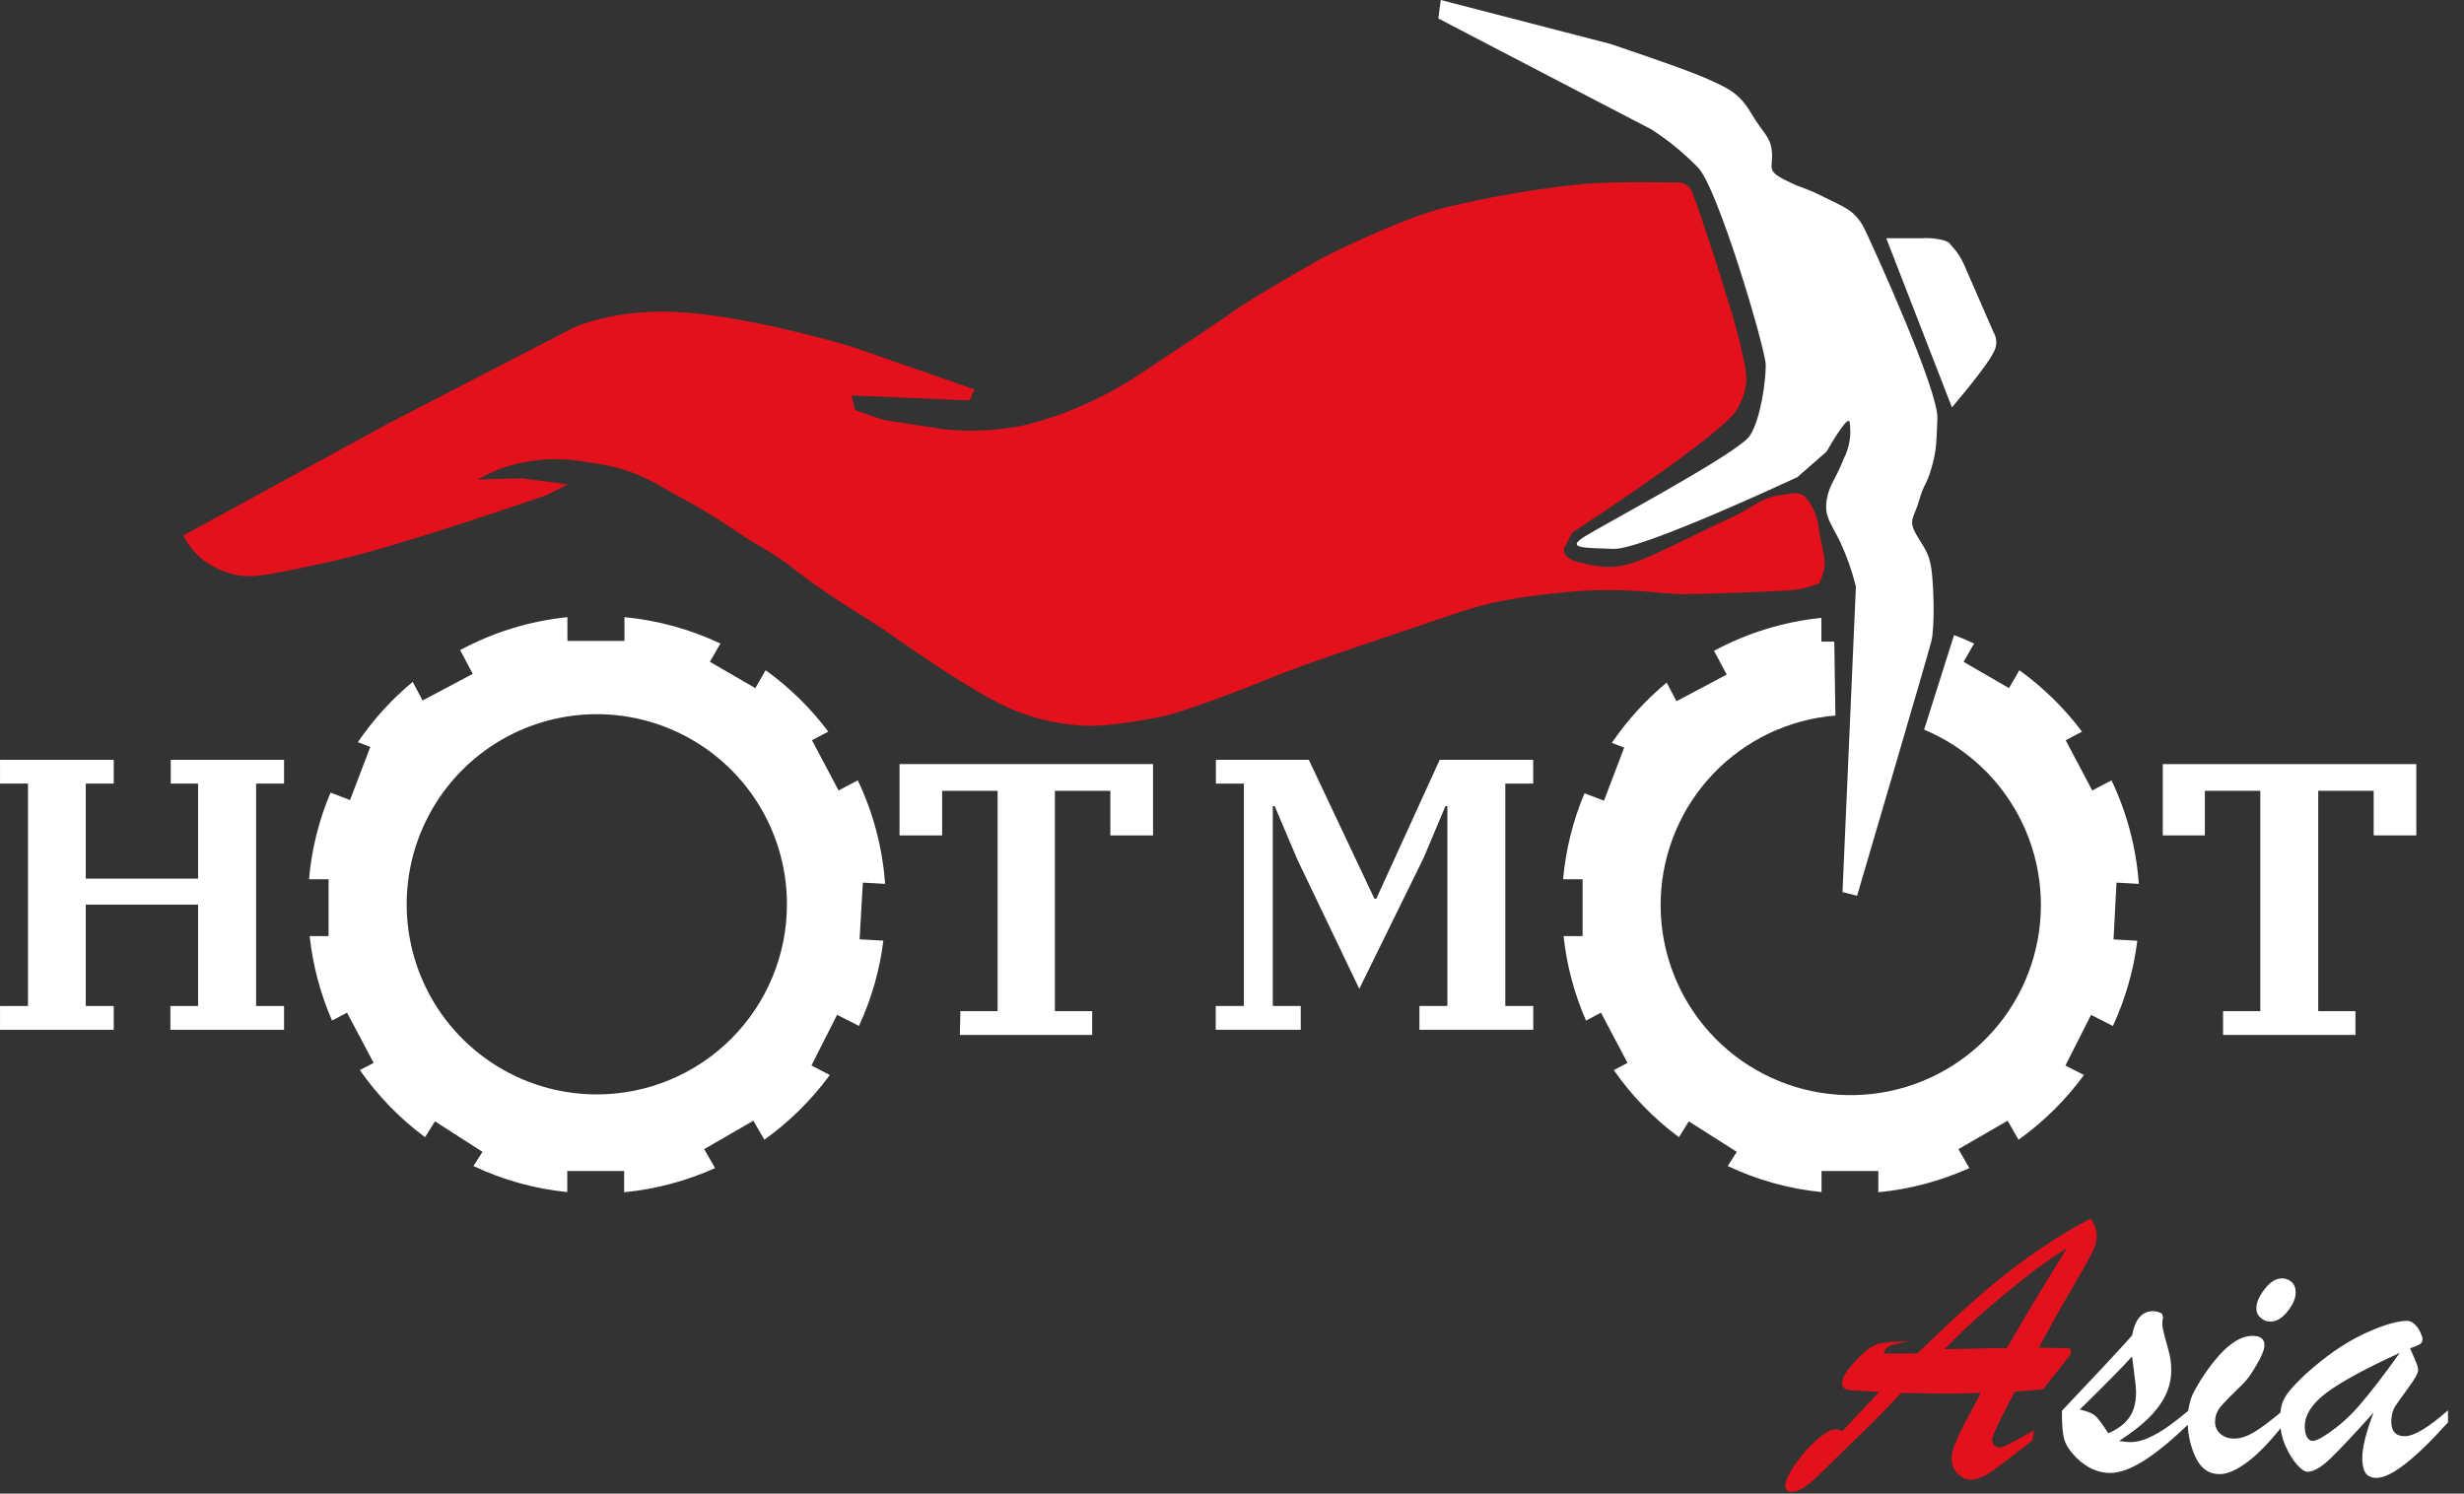<?xml version="1.0" encoding="UTF-8"?> <svg xmlns="http://www.w3.org/2000/svg" width="160" height="97" viewBox="0 0 160 97" fill="none"><rect x="0" y="0" width="160" height="97" fill="#333333" stroke="none"/><path d="M11.908 34.775L25.206 27.506L37.141 21.333C37.141 21.333 39.986 19.913 44.647 20.304C49.307 20.695 55.316 22.517 55.316 22.517L63.274 25.289L62.961 26.004L55.29 25.685L55.532 26.637L57.353 27.265L61.381 27.892C63.153 28.065 64.941 27.959 66.68 27.578C69.266 26.909 71.722 25.814 73.949 24.338C76.084 22.918 79.325 20.783 80.194 20.15C81.064 19.517 84.701 17.383 85.884 16.75C87.067 16.117 91.573 13.982 94.027 13.432C96.967 12.732 99.951 12.23 102.958 11.93C105.489 11.77 108.411 11.852 108.807 11.852C109.046 11.817 109.29 11.869 109.493 11.999C109.697 12.13 109.846 12.33 109.913 12.562C110.227 13.272 112.598 20.464 113 22.336C113.401 24.209 113.709 24.867 112.84 26.524C111.971 28.18 102.094 34.585 102.094 34.585L101.615 35.496C101.615 35.496 101.219 36.211 102.562 36.525C103.904 36.838 104.856 37.08 106.749 36.288C108.642 35.496 111.019 34.23 112.285 33.68C113.55 33.129 114.342 32.337 115.443 32.178C116.544 32.018 116.945 31.864 117.419 32.496C117.834 33.108 118.08 33.817 118.134 34.554C118.288 35.424 118.607 36.453 118.447 37.003C118.366 37.301 118.261 37.591 118.134 37.872C117.483 38.155 116.785 38.316 116.076 38.346C114.81 38.428 110.623 38.587 109.28 38.587C107.938 38.587 105.566 38.109 102.006 38.428C98.446 38.747 96.553 39.138 94.501 39.848C92.448 40.558 85.174 42.934 82.668 43.963C80.163 44.992 76.65 46.299 75.374 46.551C74.098 46.803 71.5 47.266 70.075 47.106C68.046 46.963 66.074 46.369 64.303 45.368C61.695 43.943 58.377 41.571 57.348 40.861C56.319 40.151 53.711 38.649 51.813 37.147C49.915 35.645 49.837 35.882 47.625 34.379C45.413 32.877 43.752 32.09 42.965 31.617C41.823 30.92 40.565 30.437 39.25 30.192C37.748 29.955 36.483 29.636 34.425 29.955C33.228 30.128 32.075 30.529 31.03 31.138L33.874 31.061L36.879 31.457L35.454 32.167C35.454 32.167 25.721 35.568 21.235 36.525C16.749 37.481 16.018 37.713 14.28 36.998C13.243 36.573 12.399 35.782 11.908 34.775Z" fill="#E3111B"></path><path d="M93.556 0L104.54 2.845C104.54 2.845 109.283 4.424 110.713 5.057C112.143 5.69 112.925 6.009 113.712 7.351C114.499 8.694 114.977 8.853 115.06 9.877C115.142 10.901 114.664 11.066 115.929 11.698C117.195 12.331 117.035 12.094 118.455 12.804C119.875 13.514 120.513 13.674 121.146 15.016C121.778 16.359 125.883 25.372 125.806 27.188C125.729 29.004 125.729 29.323 125.41 30.429C125.091 31.535 124.937 31.375 124.623 32.486C124.309 33.598 123.908 33.747 124.381 34.616C124.855 35.486 125.251 35.805 125.41 36.911C125.57 38.017 125.647 40.702 125.41 41.654C125.174 42.605 120.59 58.172 120.59 58.172L119.643 57.935L120.513 38.094C120.265 37.089 119.92 36.11 119.484 35.172C118.851 33.906 118.455 33.51 118.615 32.486C118.774 31.463 119.165 31.221 119.721 29.796C120.083 29.091 120.221 28.292 120.117 27.507C120.117 26.637 118.615 29.323 118.615 29.323L116.716 30.984C116.716 30.984 106.602 35.722 104.781 35.645C102.96 35.568 101.623 35.645 102.883 34.853C104.143 34.061 112.92 29.4 113.63 28.294C114.34 27.188 114.659 24.739 114.659 23.71C114.659 22.681 111.495 12.012 110.229 10.849C109.324 9.924 108.318 9.102 107.23 8.401C106.597 8.082 93.397 1.199 93.397 1.199L93.556 0Z" fill="white"></path><path d="M126.594 15.809L126.862 16.117C127.13 16.426 127.352 16.773 127.52 17.146L129.439 21.555C129.564 21.757 129.63 21.991 129.63 22.229C129.63 22.467 129.564 22.7 129.439 22.902C129.043 23.772 126.749 26.457 126.749 26.457L122.484 15.469H124.773C124.773 15.469 126.039 15.392 126.594 15.788" fill="white"></path><path d="M52.69 69.196L54.357 65.904L55.776 66.624C56.59 64.873 57.124 63.005 57.361 61.089L55.818 61.001L56.029 57.318L57.474 57.4C57.309 55.068 56.707 52.787 55.699 50.676L54.454 51.335L52.726 48.073L53.786 47.513C52.638 45.986 51.266 44.642 49.716 43.526L49.048 44.688L46.095 42.98L46.779 41.792C44.817 40.865 42.709 40.285 40.549 40.079V41.622H36.845V40.079C34.405 40.326 32.038 41.054 29.88 42.219L30.698 43.762L27.441 45.491L26.798 44.282C25.434 45.414 24.236 46.732 23.238 48.197L24.046 48.505L22.729 51.957L21.464 51.474C20.706 53.265 20.234 55.164 20.064 57.102H21.335V60.79H20.106C20.311 62.683 20.802 64.534 21.561 66.279L22.534 65.765L24.262 69.026L23.367 69.494C24.533 71.167 25.963 72.638 27.601 73.852L28.244 72.823L31.331 74.803L30.744 75.724C32.663 76.632 34.723 77.205 36.835 77.417V76.048H40.529V77.427C42.57 77.23 44.565 76.7 46.434 75.858L45.724 74.629L48.919 72.782L49.634 74.016C51.264 72.849 52.698 71.43 53.883 69.813L52.69 69.196ZM38.754 71.074C36.312 71.074 33.925 70.35 31.895 68.993C29.864 67.636 28.282 65.708 27.347 63.452C26.413 61.196 26.168 58.714 26.645 56.319C27.121 53.924 28.297 51.724 30.024 49.997C31.75 48.27 33.95 47.094 36.345 46.618C38.74 46.142 41.223 46.386 43.479 47.321C45.735 48.255 47.663 49.838 49.02 51.868C50.376 53.898 51.1 56.285 51.1 58.727C51.1 62.002 49.8 65.142 47.484 67.457C45.169 69.773 42.028 71.074 38.754 71.074Z" fill="white"></path><path d="M137.434 57.318L138.884 57.401C138.719 55.068 138.117 52.787 137.11 50.677L135.86 51.336L134.136 48.074L135.196 47.513C134.048 45.987 132.676 44.642 131.127 43.526L130.453 44.689L127.505 42.981L128.189 41.793C127.767 41.592 127.33 41.412 126.888 41.242L124.943 47.385C127.729 48.55 129.992 50.696 131.303 53.417C132.613 56.138 132.881 59.245 132.056 62.15C131.23 65.055 129.368 67.557 126.823 69.182C124.277 70.807 121.224 71.442 118.242 70.968C115.259 70.494 112.553 68.944 110.637 66.609C108.721 64.275 107.726 61.319 107.842 58.302C107.958 55.284 109.176 52.413 111.265 50.233C113.355 48.052 116.171 46.713 119.182 46.469L119.11 41.669H118.271V40.126C115.829 40.374 113.461 41.101 111.3 42.266L112.124 43.809L108.862 45.538L108.224 44.329C106.86 45.461 105.662 46.779 104.664 48.244L105.467 48.552L104.155 51.999L102.889 51.516C102.14 53.295 101.671 55.179 101.5 57.102H102.766V60.791H101.531C101.734 62.684 102.225 64.535 102.987 66.28L103.959 65.765L105.683 69.027L104.793 69.495C105.957 71.167 107.385 72.639 109.022 73.852L109.665 72.823L112.777 74.804L112.19 75.725C114.109 76.634 116.169 77.206 118.281 77.417V76.049H121.97V77.428C124.013 77.231 126.009 76.701 127.881 75.859L127.171 74.629L130.365 72.782L131.075 74.017C132.705 72.85 134.14 71.431 135.324 69.814L134.116 69.202L135.782 65.909L137.202 66.63C138.013 64.877 138.547 63.01 138.787 61.094L137.243 61.007L137.434 57.318Z" fill="white"></path><path d="M0.002 65.333H1.818V50.888H0.002V49.345H7.385V50.888H5.569V57.061H12.863V50.888H11.088V49.345H18.445V50.888H16.629V65.333H18.445V66.877H11.063V65.333H12.863V58.749H5.569V65.333H7.385V66.877H0.002V65.333Z" fill="white"></path><path d="M62.361 65.668H64.779V51.357H61.178V54.253H58.411V49.623H74.873V54.253H72.1V51.357H68.499V65.668H70.922V67.212H62.331L62.361 65.668Z" fill="white"></path><path d="M78.944 65.333H80.771V50.888H78.955V49.345H84.989L89.248 58.363H89.372L93.487 49.345H99.558V50.888H97.747V65.333H99.563V66.877H92.17V65.333H93.986V52.354H93.858L92.448 55.703L88.266 64.217L84.258 55.852L82.772 52.354H82.648V65.333H84.464V66.877H78.944V65.333Z" fill="white"></path><path d="M144.355 65.668H146.773V51.357H143.172V54.253H140.44V49.623H156.902V54.253H154.135V51.357H150.534V65.668H152.951V67.212H144.355V65.668Z" fill="white"></path><path d="M128.626 90.454C127.626 90.487 126.893 90.504 126.426 90.504C125.709 90.504 124.717 90.487 123.45 90.454C123.183 90.746 122.858 91.092 122.475 91.492C122.091 91.884 121.729 92.25 121.387 92.592C121.045 92.926 120.749 93.213 120.499 93.455C120.257 93.688 120.057 93.884 119.899 94.043C118.974 94.943 118.369 95.53 118.086 95.805C117.811 96.081 117.519 96.326 117.211 96.543C116.902 96.768 116.619 96.881 116.361 96.881C116.069 96.881 115.923 96.747 115.923 96.481C115.923 96.189 116.131 95.739 116.548 95.13C116.965 94.522 117.436 93.984 117.961 93.517C118.486 93.051 118.915 92.817 119.249 92.817C119.341 92.817 119.47 92.859 119.636 92.942L122.012 90.404C121.712 90.362 121.32 90.337 120.837 90.329C120.353 90.312 120.028 90.275 119.861 90.216C119.695 90.158 119.611 90.016 119.611 89.791C119.611 89.433 119.995 88.87 120.762 88.103C121.179 87.678 121.57 87.407 121.937 87.291C122.304 87.174 123.004 87.112 124.038 87.103C123.429 87.186 122.996 87.287 122.737 87.403C122.487 87.512 122.35 87.678 122.325 87.903C122.566 87.903 122.787 87.903 122.987 87.903C123.196 87.903 123.462 87.903 123.788 87.903C124.121 87.895 124.367 87.887 124.525 87.878C125.892 86.545 127.134 85.386 128.251 84.402C129.368 83.41 130.544 82.473 131.777 81.589C133.019 80.697 134.34 79.88 135.741 79.138C136.016 79.497 136.153 79.872 136.153 80.264C136.153 80.589 136.045 80.964 135.828 81.389C135.62 81.814 135.17 82.615 134.478 83.79C133.794 84.957 133.098 86.199 132.39 87.516C132.623 87.516 132.815 87.52 132.965 87.528C133.123 87.528 133.29 87.532 133.465 87.541C133.94 87.541 134.228 87.549 134.328 87.566C134.436 87.582 134.49 87.666 134.49 87.816C134.49 87.883 134.424 88.003 134.29 88.178C134.165 88.345 133.94 88.629 133.615 89.029C133.29 89.421 132.973 89.821 132.665 90.229L130.827 90.379C129.852 92.213 129.364 93.246 129.364 93.48C129.364 93.822 129.543 93.993 129.902 93.993C130.077 93.993 130.802 93.626 132.077 92.892L131.977 93.555C131.294 94.072 130.76 94.48 130.377 94.78C130.002 95.072 129.672 95.318 129.389 95.518C129.114 95.71 128.86 95.851 128.626 95.943C128.401 96.043 128.172 96.093 127.939 96.093C127.664 96.093 127.393 95.964 127.126 95.706C126.859 95.455 126.726 95.097 126.726 94.63C126.726 94.439 126.797 94.168 126.938 93.817C127.08 93.459 127.23 93.117 127.389 92.792C127.555 92.467 127.968 91.688 128.626 90.454ZM126.263 87.616L130.314 87.541C130.789 86.732 131.173 86.078 131.465 85.578C131.765 85.078 132.09 84.536 132.44 83.952C132.798 83.361 133.103 82.86 133.353 82.452C133.611 82.043 133.894 81.581 134.203 81.064C133.603 81.439 132.99 81.856 132.365 82.314C131.74 82.773 131.035 83.327 130.252 83.977C129.468 84.619 128.772 85.219 128.164 85.778C127.555 86.328 126.922 86.941 126.263 87.616Z" fill="#E3111B"></path><path d="M133.894 91.924V91.616C136.101 89.29 137.619 87.66 138.448 86.728C138.636 85.677 139.09 85.15 139.808 85.15C139.988 85.15 140.18 85.202 140.385 85.304L140.462 85.548C140.428 85.651 140.411 85.796 140.411 85.984C140.411 86.147 140.471 86.45 140.59 86.895C140.719 87.331 140.817 87.699 140.886 87.998C140.954 88.298 140.988 88.635 140.988 89.012C140.988 89.576 140.86 90.119 140.603 90.641C140.347 91.154 139.975 91.65 139.487 92.129C139 92.599 138.371 93.083 137.602 93.579C137.909 93.63 138.153 93.656 138.333 93.656C138.683 93.656 139.06 93.57 139.462 93.399C139.872 93.219 140.287 92.984 140.706 92.694C141.134 92.394 141.63 92.009 142.194 91.539V92.398C141.099 93.467 140.12 94.28 139.256 94.836C138.393 95.383 137.649 95.657 137.024 95.657C136.22 95.657 135.476 95.315 134.792 94.63C134.39 94.22 134.138 93.827 134.035 93.45C133.941 93.074 133.894 92.565 133.894 91.924ZM138.679 89.961L138.448 88.088C137.918 88.687 136.785 89.837 135.049 91.539C135.562 91.65 135.912 91.8 136.101 91.988C136.289 92.176 136.554 92.54 136.896 93.078C137.477 92.839 137.922 92.514 138.23 92.103C138.547 91.684 138.705 91.116 138.705 90.397C138.705 90.312 138.7 90.235 138.692 90.166C138.692 90.098 138.688 90.029 138.679 89.961ZM147.415 85.83C147.201 85.83 146.996 85.749 146.799 85.587C146.611 85.424 146.517 85.219 146.517 84.971C146.517 84.595 146.697 84.176 147.056 83.714C147.415 83.252 147.787 83.021 148.172 83.021C148.428 83.021 148.642 83.102 148.813 83.265C148.984 83.419 149.07 83.645 149.07 83.945C149.07 84.312 148.895 84.719 148.544 85.163C148.193 85.608 147.817 85.83 147.415 85.83ZM148.287 91.565V92.501C147.458 93.57 146.684 94.378 145.965 94.926C145.247 95.464 144.636 95.734 144.131 95.734C143.43 95.734 142.908 95.366 142.566 94.63C142.224 93.895 142.053 93.091 142.053 92.219C142.053 91.885 142.087 91.569 142.156 91.269C142.224 90.962 142.305 90.709 142.399 90.513C142.493 90.316 142.669 90.008 142.925 89.589C144.14 87.699 145.251 86.754 146.261 86.754C146.782 86.754 147.043 86.955 147.043 87.357C147.043 87.631 146.872 88.058 146.53 88.64C146.196 89.221 145.897 89.636 145.632 89.884C144.888 90.603 144.4 91.103 144.17 91.385C143.947 91.667 143.836 91.988 143.836 92.347C143.836 92.655 143.951 92.912 144.182 93.117C144.413 93.322 144.713 93.425 145.08 93.425C145.482 93.425 145.923 93.279 146.402 92.989C146.889 92.689 147.518 92.215 148.287 91.565ZM149.686 89.268C150.986 88.088 152.247 87.212 153.47 86.639C154.693 86.066 155.638 85.779 156.305 85.779C156.485 85.779 156.651 85.856 156.805 86.01C156.959 86.155 157.079 86.326 157.164 86.523C157.259 86.72 157.306 86.865 157.306 86.959C157.306 87.113 157.246 87.229 157.126 87.306C157.006 87.374 156.797 87.46 156.497 87.562C156.557 87.699 156.634 87.874 156.728 88.088C156.822 88.302 156.895 88.477 156.946 88.614C156.998 88.742 157.023 88.858 157.023 88.96C157.023 89.166 156.814 89.551 156.395 90.115C155.984 90.671 155.694 91.081 155.522 91.347C155.36 91.612 155.279 91.937 155.279 92.322C155.279 92.954 155.57 93.271 156.151 93.271C156.75 93.271 157.686 92.711 158.96 91.59V92.373C156.797 94.776 155.249 95.978 154.317 95.978C153.983 95.978 153.744 95.866 153.598 95.644C153.461 95.43 153.393 95.109 153.393 94.682C153.393 94.006 153.637 93.027 154.124 91.744C152.876 93.13 151.948 94.117 151.34 94.707C150.733 95.289 150.233 95.58 149.84 95.58C149.651 95.58 149.416 95.417 149.134 95.092C148.852 94.767 148.6 94.348 148.377 93.835C148.163 93.314 148.056 92.775 148.056 92.219C148.056 91.817 148.095 91.483 148.172 91.218C148.249 90.945 148.399 90.667 148.621 90.384C148.843 90.102 149.198 89.73 149.686 89.268ZM155.83 87.857C153.607 88.875 152.02 89.739 151.071 90.448C150.13 91.158 149.66 91.89 149.66 92.642C149.66 92.916 149.707 93.142 149.801 93.322C149.895 93.493 150.023 93.579 150.186 93.579C150.28 93.579 150.447 93.519 150.686 93.399C151.584 92.869 152.405 92.18 153.149 91.334C153.893 90.478 154.787 89.32 155.83 87.857Z" fill="white"></path></svg> 
